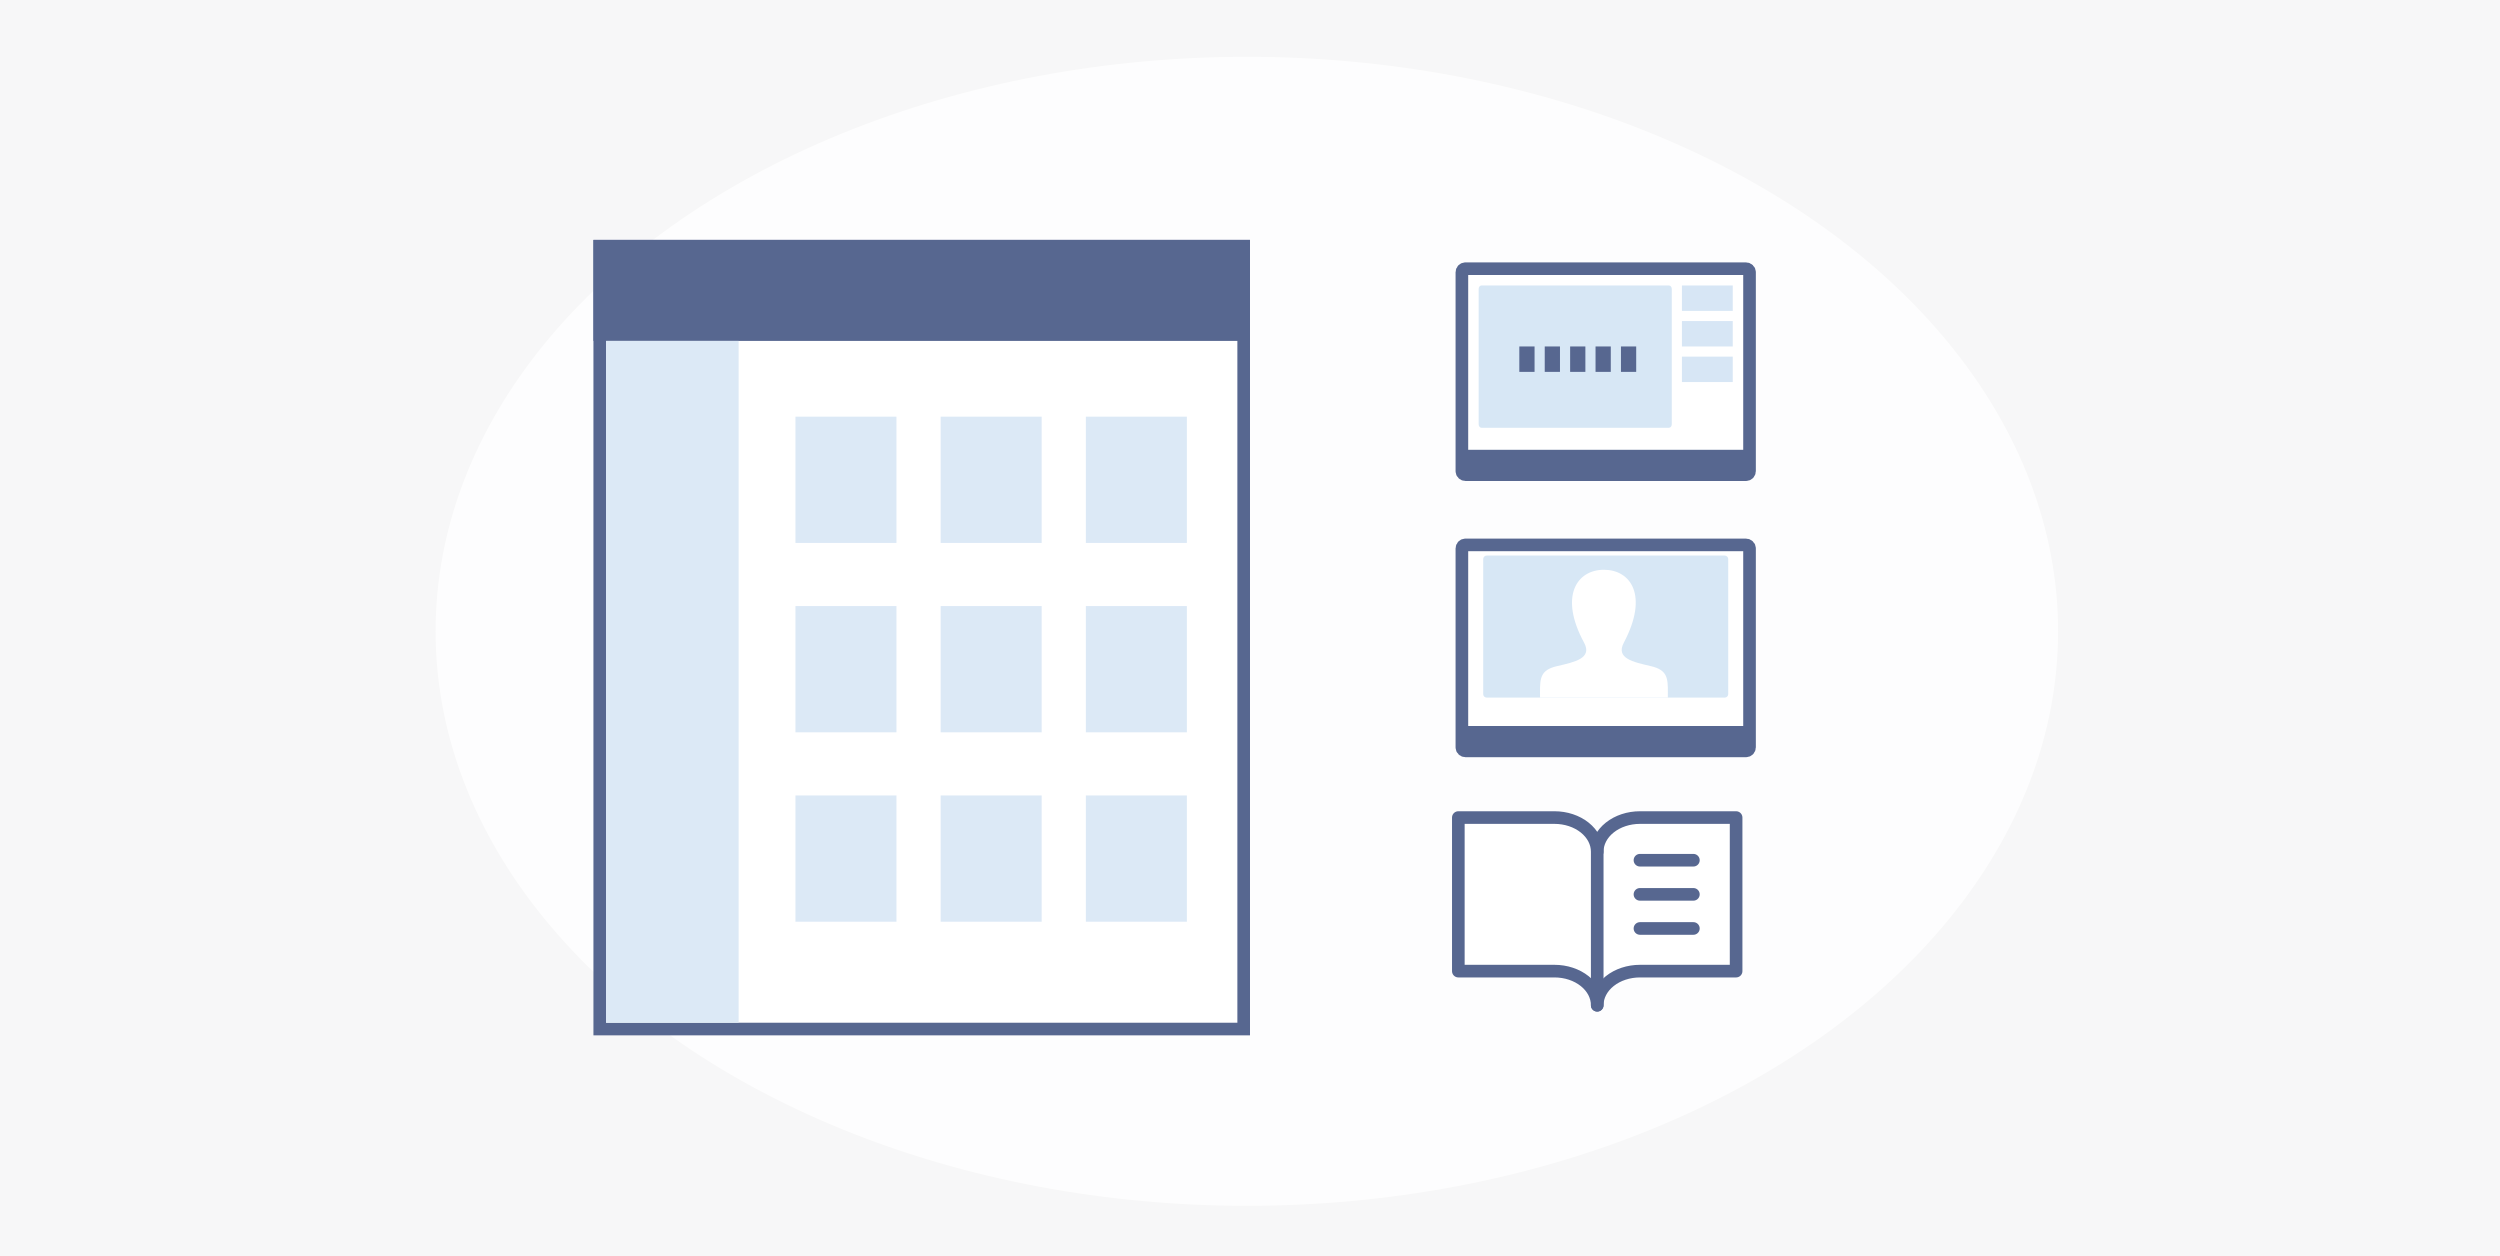 <svg width="396" height="199" viewBox="0 0 396 199" fill="none" xmlns="http://www.w3.org/2000/svg">
<rect width="396" height="199" fill="#F7F7F8"/>
<ellipse opacity="0.8" cx="197.5" cy="100" rx="128.5" ry="91" fill="white"/>
<rect x="95" y="39" width="102" height="124" fill="white" stroke="#576790" stroke-width="2"/>
<rect x="94" y="38" width="104" height="16" fill="#576790"/>
<rect x="96" y="54" width="21" height="108" fill="#DCE9F6"/>
<rect x="126" y="66" width="16" height="20" fill="#DCE9F6"/>
<rect x="149" y="66" width="16" height="20" fill="#DCE9F6"/>
<rect x="172" y="66" width="16" height="20" fill="#DCE9F6"/>
<rect x="126" y="96" width="16" height="20" fill="#DCE9F6"/>
<rect x="149" y="96" width="16" height="20" fill="#DCE9F6"/>
<rect x="172" y="96" width="16" height="20" fill="#DCE9F6"/>
<rect x="126" y="126" width="16" height="20" fill="#DCE9F6"/>
<rect x="149" y="126" width="16" height="20" fill="#DCE9F6"/>
<rect x="172" y="126" width="16" height="20" fill="#DCE9F6"/>
<path d="M276.564 42H232.125C231.504 42 231 42.495 231 43.107V74.644C231 75.255 231.504 75.751 232.125 75.751H276.564C277.185 75.751 277.689 75.255 277.689 74.644V43.107C277.689 42.495 277.185 42 276.564 42Z" fill="white"/>
<path d="M276.564 42.562H232.125C231.814 42.562 231.562 42.81 231.562 43.115V74.635C231.562 74.941 231.814 75.188 232.125 75.188H276.564C276.874 75.188 277.126 74.941 277.126 74.635V43.115C277.126 42.81 276.874 42.562 276.564 42.562Z" stroke="#576790" stroke-width="2"/>
<path d="M231 71.251H277.689V74.626C277.689 74.924 277.57 75.211 277.359 75.422C277.148 75.633 276.862 75.751 276.564 75.751H232.125C231.827 75.751 231.54 75.633 231.33 75.422C231.119 75.211 231 74.924 231 74.626V71.251Z" fill="#576790"/>
<path d="M264.366 45.22H234.663C234.418 45.22 234.22 45.466 234.22 45.77V67.209C234.22 67.513 234.418 67.759 234.663 67.759H264.366C264.611 67.759 264.809 67.513 264.809 67.209V45.77C264.809 45.466 264.611 45.22 264.366 45.22Z" fill="#D7E7F5"/>
<rect x="266.419" y="45.22" width="8.05" height="4.025" fill="#D7E6F5"/>
<rect x="266.419" y="50.855" width="8.05" height="4.025" fill="#D7E6F5"/>
<rect x="266.419" y="56.49" width="8.05" height="4.025" fill="#D7E6F5"/>
<rect x="240.66" y="54.88" width="2.415" height="4.025" fill="#576790"/>
<rect x="244.685" y="54.88" width="2.415" height="4.025" fill="#576790"/>
<rect x="248.709" y="54.88" width="2.415" height="4.025" fill="#576790"/>
<rect x="252.734" y="54.88" width="2.415" height="4.025" fill="#576790"/>
<rect x="256.759" y="54.88" width="2.415" height="4.025" fill="#576790"/>
<path d="M276.564 85.751H232.125C231.504 85.751 231 86.246 231 86.858V118.395C231 119.007 231.504 119.502 232.125 119.502H276.564C277.185 119.502 277.689 119.007 277.689 118.395V86.858C277.689 86.246 277.185 85.751 276.564 85.751Z" fill="white"/>
<path d="M276.564 86.314H232.125C231.814 86.314 231.562 86.561 231.562 86.867V118.386C231.562 118.692 231.814 118.939 232.125 118.939H276.564C276.874 118.939 277.126 118.692 277.126 118.386V86.867C277.126 86.561 276.874 86.314 276.564 86.314Z" stroke="#576790" stroke-width="2"/>
<path d="M231 115.002H277.689V118.377C277.689 118.675 277.57 118.962 277.359 119.173C277.148 119.384 276.862 119.502 276.564 119.502H232.125C231.827 119.502 231.54 119.384 231.33 119.173C231.119 118.962 231 118.675 231 118.377V115.002Z" fill="#576790"/>
<path d="M273.189 88.001H235.5C235.19 88.001 234.938 88.247 234.938 88.55V109.953C234.938 110.256 235.19 110.502 235.5 110.502H273.189C273.5 110.502 273.751 110.256 273.751 109.953V88.55C273.751 88.247 273.5 88.001 273.189 88.001Z" fill="#D7E7F5"/>
<path d="M261.512 105.52C258.61 104.853 255.908 104.263 257.216 101.795C261.197 94.272 258.27 90.251 254.065 90.251C249.777 90.251 246.922 94.427 250.915 101.792C252.263 104.277 249.459 104.865 246.62 105.518C244.027 106.12 243.93 107.407 243.938 109.658L243.941 110.502H264.184L264.188 109.684C264.198 107.416 264.11 106.121 261.508 105.52H261.512Z" fill="white"/>
<path d="M253 134.907C253 133.474 253.713 132.099 254.983 131.085C256.252 130.071 257.974 129.502 259.769 129.502H275V153.826H259.769C257.974 153.826 256.252 154.396 254.983 155.409C253.713 156.423 253 157.798 253 159.232" fill="white"/>
<path d="M253 134.907C253 133.474 253.713 132.099 254.983 131.085C256.252 130.071 257.974 129.502 259.769 129.502H275V153.826H259.769C257.974 153.826 256.252 154.396 254.983 155.409C253.713 156.423 253 157.798 253 159.232" stroke="#576790" stroke-width="2" stroke-linecap="round" stroke-linejoin="round"/>
<path d="M231 153.826H246.231C248.026 153.826 249.748 154.396 251.017 155.409C252.287 156.423 253 157.798 253 159.232V134.907C253 133.474 252.287 132.099 251.017 131.085C249.748 130.071 248.026 129.502 246.231 129.502H231V153.826Z" fill="white" stroke="#576790" stroke-width="2" stroke-linecap="round" stroke-linejoin="round"/>
<path d="M259.769 136.258H268.231" stroke="#576790" stroke-width="2" stroke-linecap="round" stroke-linejoin="round"/>
<path d="M259.769 141.665H268.231" stroke="#576790" stroke-width="2" stroke-linecap="round" stroke-linejoin="round"/>
<path d="M259.769 147.069H268.231" stroke="#576790" stroke-width="2" stroke-linecap="round" stroke-linejoin="round"/>
</svg>
